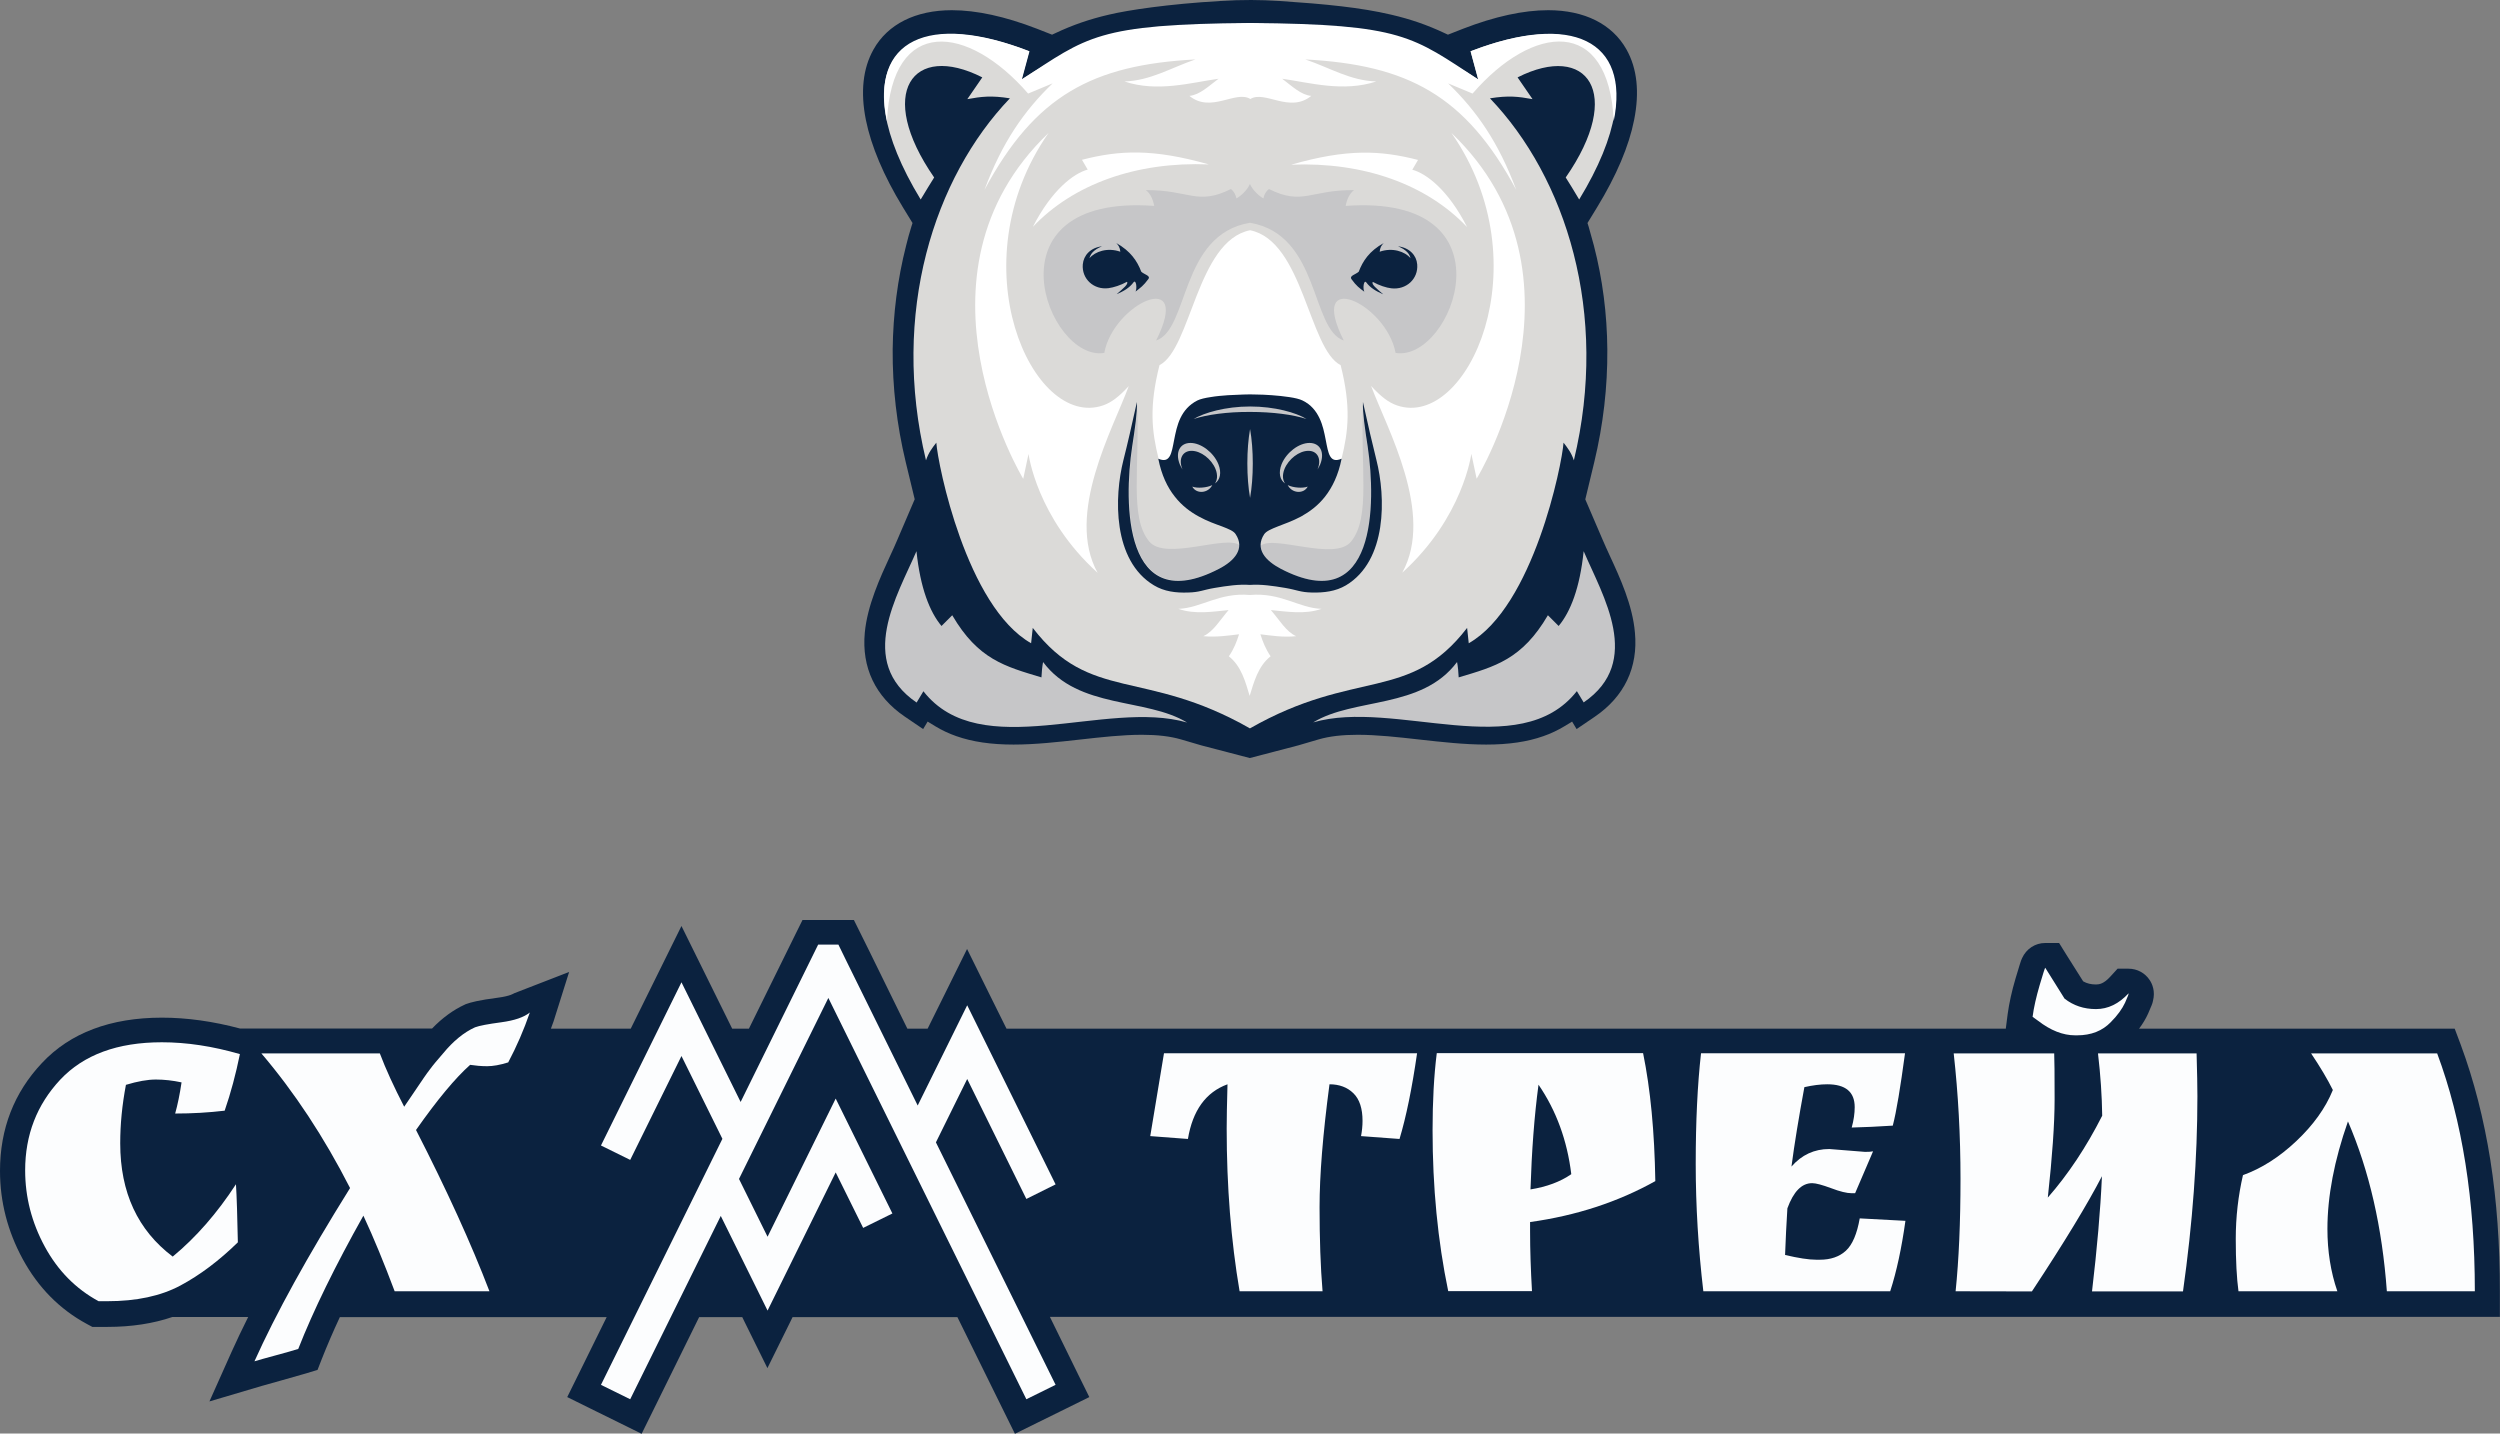 <?xml version="1.0" encoding="UTF-8"?> <svg xmlns="http://www.w3.org/2000/svg" xmlns:xlink="http://www.w3.org/1999/xlink" version="1.1" id="Слой_1" x="0px" y="0px" viewBox="0 0 1838.3 1054.1" style="enable-background:new 0 0 1838.3 1054.1;" xml:space="preserve"><rect x="0" y="0" width="1838.3" height="1054.1" fill="#808080" stroke="none"/> <style type="text/css"> .st0{fill:#0B223F;} .st1{fill:#FCFDFE;} .st2{fill-rule:evenodd;clip-rule:evenodd;fill:#DBDAD8;} .st3{fill-rule:evenodd;clip-rule:evenodd;fill:#FFFFFF;} .st4{fill-rule:evenodd;clip-rule:evenodd;fill:#C6C6C8;} .st5{fill-rule:evenodd;clip-rule:evenodd;fill:#0B223F;} </style> <g> <path class="st0" d="M1831.2,853c-4.8-30.2-12.1-58.7-21.7-84.6l-4.5-12h-12.8h-17.4h-75.2h-34.5h-31.7h-18h-42.5 c2.8-3.7,5-7.4,6.7-11.2c1.1-2.5,1.9-4.4,2.5-5.9c0.5-1.2,0.8-2.2,1-3.2c1.9-7.3-0.6-12.7-2.3-15.3c-3.4-5.3-9.3-8.5-15.6-8.5h-8.1 l-5.5,6c-4.6,5-7.9,5.6-10.3,5.6c-3.7,0-6.7-0.7-9.5-2.3l-12.3-19.5l-5.4-8.7h-10.2c-7.4,0-13.9,4.3-17,11.1 c-0.3,0.6-0.5,1.2-0.8,1.9c-0.3,0.8-0.6,1.8-1,3.1c-0.7,2.3-1.7,5.5-3,9.9c-2.8,9.4-4.7,18.2-5.8,26.1l-1.4,10.9h-38.2h-14.7h-6 h-15.1h-150h-16.5h-11h-15.1h-144.9h-6.8h-14.6h-1.8H855.8h-15.7h-100l-12.4-25l-16.6-33.6l-16.6,33.6l-12.4,25h-14.9L639,698.9 l-6-12.1l-5.1-10.3h-11.5h-14.8h-11.5l-5.1,10.3l-34.3,69.6h-12.3l-20.7-41.9l-16.6-33.6l-16.6,33.6l-20.7,41.9h-58.7 c0.7-1.8,1.3-3.7,2-5.5l11.4-36.2L378,730.4c0,0-2.6,2-11.7,3.2c-14.7,1.9-20.2,3.5-23.3,4.6l-0.6,0.2l-0.6,0.3 c-8.5,3.9-16.6,9.8-24.1,17.6h-25.4h-12.8h-87.1h-15.9c-19.8-5.3-39.1-8-57.4-8c-37.8,0-67.5,11.2-88.2,33.3 C10.3,803.4,0,830.1,0,861c0,22.6,5.6,44.4,16.7,64.8c11.3,20.8,27.1,36.9,47.1,47.7l4.1,2.2h4.7H79c17.8,0,33.8-2.5,47.8-7.3h55.7 c-4.4,8.9-8.5,17.3-12.1,25.4l-16.4,36.7l38.5-11.4c3.1-0.9,8.2-2.3,15.3-4.3c7.6-2.1,13.2-3.7,17.2-4.9l8.5-2.6l3.2-8.2 c3.8-9.6,8.2-19.9,13.2-30.6h27.6h12.8H360h26.9h59.2l-20.8,42.2l-8.2,16.6l16.6,8.2l21.5,10.6l16.6,8.2l8.2-16.6l34.1-69.2h31.7 l1.9,3.9l16.6,33.6l16.6-33.6l1.9-3.9H704l34.1,69.2l8.2,16.6l16.6-8.2l21.5-10.6l16.6-8.2l-8.2-16.6L772,968.3h123.9h15.6h61h20.1 h57.2h15.1h61.6h19.6h89.9h16.4h137.4h13.5h14.2h20.5h56h9.9h13.5h20.8h66.9h16.1h8.7h16.1h72.8h25.8h10.5h19.5h45.1h18.5v-18.5 C1838.3,915.5,1835.9,883,1831.2,853z"></path> <g> <g> <g> <polygon class="st1" points="711.2,793.4 754.7,881.6 754.7,881.6 776.2,870.9 776.2,870.9 711.2,739.2 674.8,812.9 622.4,706.7 622.4,706.7 622.4,706.7 616.5,694.6 601.6,694.6 544.6,810.3 501.1,722.3 441.9,842.3 441.9,842.3 463.4,852.9 463.4,852.9 501.1,776.5 531.2,837.4 441.9,1018.3 441.9,1018.3 463.4,1028.9 463.4,1028.9 530,894.1 564.4,963.7 614.5,862.1 634.7,902.9 634.7,902.9 656.2,892.3 656.2,892.3 614.5,807.8 564.4,909.4 543.4,866.9 609.1,733.8 754.7,1028.9 754.7,1028.9 776.2,1018.3 776.2,1018.3 688.2,840 "></polygon> </g> </g> <g> <g> <path class="st1" d="M133.5,795.9c-6.5-1.4-12.8-2.1-18.9-2.1s-13.4,1.3-22,3.9c-2.8,14.7-4.2,29-4.2,43 c0,36.2,12.9,63.9,38.6,83.3c17.2-14.2,32.7-32,46.5-53.2c0.6,9.3,1,23.6,1.4,42.7c-13.8,13.5-27.9,24.1-42.3,31.8 c-14.4,7.7-32.3,11.5-53.7,11.5h-6.4c-16.8-9.1-30-22.5-39.6-40.2c-9.6-17.7-14.4-36.4-14.4-56c0-26.1,8.6-48.3,25.8-66.7 c17.2-18.3,42.1-27.5,74.7-27.5c18.3,0,37.4,2.9,57.4,8.7c-3,14.7-6.7,28.6-11.2,41.6c-11.8,1.4-23.9,2.1-36.4,2.1 C130.6,812.4,132.2,804.7,133.5,795.9z"></path> </g> <g> <path class="st1" d="M373.7,781.2c-6,1.9-11.2,2.8-15.5,2.8c-4.4,0-8.5-0.4-12.5-1c-11,9.8-24.3,25.8-39.8,47.9 c22.6,44.1,40.6,83.6,54,118.6h-69.7c-7.7-20.5-15.3-39.1-23-55.6c-20.7,36.9-36.7,69.5-47.9,98c-3.7,1.2-9.2,2.7-16.5,4.7 c-7.3,2-12.5,3.4-15.7,4.4c15.7-35,39.1-77.4,70.3-127.4c-19.2-37.6-41-70.6-65.2-99h87.1c4.3,11.4,10.3,24.5,17.9,39.2 c1.5-2.1,4.4-6.4,8.7-12.8c4.3-6.4,7.6-11.3,10.1-14.5c2.4-3.3,5.7-7.2,9.8-11.9c7.5-9.1,15.3-15.5,23.5-19.2 c3.2-1.2,9.6-2.4,19.3-3.7c9.7-1.3,16.7-3.7,21-7.2C385.2,757.3,379.9,769.5,373.7,781.2z"></path> </g> </g> <g> <g> <path class="st1" d="M977.6,797.3c-4.9,36.9-7.3,67-7.3,90.3c0,23.3,0.7,44,2.2,61.9h-61c-6.3-37.1-9.5-77-9.5-119.7 c0-7.2,0.2-18.1,0.6-32.5c-15.9,5.8-25.6,19.2-29.1,40.2l-27.7-2.1l10.1-60.9h186.1c-3.7,25.7-8,46.7-12.9,63l-28.3-2.1 c0.7-3.7,1.1-7.5,1.1-11.2c0-9.1-2.2-15.9-6.7-20.3C990.7,799.5,984.8,797.3,977.6,797.3z"></path> </g> <g> <path class="st1" d="M1125.1,905.7c0,13.3,0.5,27.9,1.4,43.7h-61.6c-7.7-37.1-11.5-76.5-11.5-118.3c0-21.2,1-40.1,3.1-56.7 h151.7c5.4,26.4,8.4,57.7,9,94.1c-27.6,15.4-58.3,25.4-92.1,30.1L1125.1,905.7L1125.1,905.7z M1125.4,874.6 c11.9-1.9,21.9-5.6,30-11.2c-3-24.7-11-46.7-24.1-65.8C1128.2,820.7,1126.3,846.4,1125.4,874.6z"></path> </g> <g> <path class="st1" d="M1345.1,844.9l26.3,2.1c2.6,0,4.6-0.1,5.9-0.4l-13.2,30.8h-2.5c-3.5,0-8.6-1.2-15.1-3.7 c-6.5-2.4-11.2-3.7-14-3.7c-7.7,0-13.7,6.2-18.2,18.5c-0.7,11.4-1.3,22.9-1.7,34.3c9.7,2.3,17.4,3.5,23,3.5h2.5 c8,0,14.4-2.2,19.2-6.6c4.8-4.4,8.2-12.4,10.2-23.8l33.6,1.8c-2.8,20.1-6.5,37.3-11.2,51.8h-137.4c-3.7-31.5-5.6-62.7-5.6-93.8 c0-31,1.3-58.1,3.9-81.2h150c-3.4,25.2-6.3,42.9-9,53.2c-11,0.7-21.1,1.2-30.2,1.4c1.5-5.4,2.2-10.4,2.2-15 c0-11.2-6.7-16.8-20.2-16.8c-5,0-10.6,0.7-16.8,2.1c-4.1,22.2-7.3,41.6-9.5,58.4C1324.8,849.2,1334.1,844.9,1345.1,844.9z"></path> </g> <g> <path class="st1" d="M1438,949.5c2.4-23.3,3.6-50.9,3.6-82.7s-1.7-62.6-5-92.2h73.9c0.2,4.2,0.3,15.4,0.3,33.6 c0,18.2-1.7,42.3-5,72.4c14.9-17,28.3-37.1,40-60.2c-0.2-14.5-1.2-29.7-3.1-45.8h72.5c0.4,14,0.6,24.5,0.6,31.5 c0,45.3-3.5,93.1-10.6,143.5h-66.9c3.7-31.3,6.2-59.5,7.3-84.7c-10.5,20.3-27.6,48.5-51.5,84.7L1438,949.5L1438,949.5z M1518.1,734.3c6.5,5.1,14.2,7.7,23.1,7.7c8.9,0,16.8-3.9,23.9-11.5c0.4,0-0.5,2.3-2.5,6.8c-2.1,4.5-5.5,9.3-10.4,14.2 c-6.2,6.5-14.5,9.8-24.9,9.8h-1.4c-9,0-18.1-3.6-27.4-10.8l-3.9-2.8c0.9-7,2.7-14.7,5.2-23.3c2.5-8.5,3.9-12.8,4.1-12.8 L1518.1,734.3z"></path> </g> <g> <path class="st1" d="M1819.8,949.5h-64.7c-3.4-46.9-12.9-88.5-28.6-124.9c-10.1,28.7-15.1,55.1-15.1,79.1 c0,16.3,2.4,31.6,7.3,45.8H1646c-1.3-9.6-2-22.4-2-38.5c0-16.1,1.8-31.7,5.3-46.9c13.6-4.9,26.7-13.2,39.2-25 c12.5-11.8,21.5-24.3,26.9-37.6c-4.1-8.2-9.4-17.1-16-26.9h92.7C1810.6,824.2,1819.8,882.5,1819.8,949.5z"></path> </g> </g> </g> </g> <g> <g> <g> <g> <g> <g> <path class="st0" d="M1183.7,408.6L1183.7,408.6c-1.9-4.2-3.7-8-5.2-11.6l-12.8-29.8l6.6-27.4c6.6-27.5,9.8-55.3,9.6-82.8 c-0.2-26.1-3.5-51.8-9.9-76.5c-1.2-4.6-2.5-9.2-3.8-13.7l-0.9-2.8l7.1-11.6c14.2-23.3,23.4-44.9,27.2-64.2 c4.1-20.5,2.2-37.9-5.6-51.8c-10.5-18.7-30.9-28.9-57.6-28.9c0,0,0,0,0,0c-18.2,0-39.2,4.6-62.5,13.6l-11.2,4.4l-2.6-1.2 c-12.5-5.9-24.9-10.2-39.1-13.5c-22.5-5.3-48.2-7.8-82.3-10.1C933.9,0.3,926.9,0,920.1,0c-7.4,0-15,0.2-22.5,0.7 c-38.9,2.3-68,6.7-82.3,10.1c-14.2,3.3-26.6,7.6-39.1,13.5l-2.6,1.2l-11.2-4.4c-23.3-9-44.3-13.6-62.5-13.6c0,0,0,0,0,0 c-26.7,0-47.2,10.3-57.6,28.9c-7.8,13.9-9.7,31.3-5.6,51.8c3.9,19.3,13,40.9,27.2,64.2l7.1,11.6l-0.9,2.8 c-1.4,4.5-2.7,9.1-3.8,13.7c-6.3,24.7-9.6,50.4-9.9,76.5c-0.2,27.5,3,55.4,9.6,82.8l6.6,27.3L659.8,397 c-1.5,3.6-3.3,7.5-5.2,11.6c-7.5,16.3-16.8,36.5-18.7,56.6c-2.4,25.6,7.7,47,29.5,61.8l13.4,9.1l3.3-5.5l5.6,3.4 c4.8,2.9,10,5.4,15.5,7.3c11.9,4.2,25.7,6.2,42.1,6.2c16,0,32.8-1.9,48.9-3.7c16.1-1.8,31.2-3.5,45.5-3.5 c11.4,0,20.8,1.1,28.7,3.4l15,4.4l35.6,9.3l35.6-9.3l15-4.4c7.9-2.3,17.3-3.4,28.7-3.4c14.3,0,29.5,1.7,45.5,3.5 c16.2,1.8,32.9,3.7,49,3.7c16.5,0,30.2-2,42.1-6.2c5.5-1.9,10.7-4.4,15.5-7.3l5.6-3.4l3.3,5.5l13.4-9.1 c21.7-14.8,31.9-36.2,29.5-61.8C1200.5,445,1191.2,424.8,1183.7,408.6z"></path> </g> <path class="st2" d="M1126.9,72.9l-11-16c51.2-25.9,78.6,11.4,35.4,73.6c3.8,6.1,5,7.9,9.9,16.2c58.4-95.7,18-146.9-79.9-109 l5.6,20.7c-48.4-31.5-76-35.9-167.9-41.5v0c0,0,0,0,0,0c0,0,0,0,0,0v0c-91.9,5.6-119.5,10-167.9,41.5l5.6-20.7 C659-0.2,618.7,51,677,146.7c4.9-8.3,6.2-10.1,9.9-16.2c-43.2-62.3-15.8-99.6,35.4-73.6l-11,16c10.4-1.9,17.6-2.8,31.3-0.6 c-55.7,58.2-87.8,157.8-61.7,266.2c1.8-5.6,4.8-9.4,7.6-13c1.1,16.3,22.2,120.5,69.7,147.5l1.2-11.3 c42.3,55.1,82.1,29.6,159.7,73.9v0c0,0,0,0,0,0s0,0,0,0v0c77.6-44.3,117.4-18.8,159.7-73.9l1.2,11.3 c47.5-27,68.6-131.3,69.7-147.5c2.8,3.6,5.7,7.3,7.6,13c26.1-108.4-6-208-61.7-266.2C1109.3,70.1,1116.5,71,1126.9,72.9z"></path> <path class="st3" d="M985.8,268.5c-23.4-11.9-27.5-91.3-66.6-99.2v0c0,0,0,0,0,0c0,0,0,0,0,0v0c-39.2,7.9-43.3,87.3-66.6,99.2 c-7.7,30.5-5.7,48.5-0.7,68.7c39.8,40,66.9-45.9,67.3-47.3c0.4,1.4,27.6,87.2,67.3,47.3C991.5,317,993.5,299,985.8,268.5z"></path> <path class="st3" d="M971.7,447.7c-16.8-0.6-29.8-12.2-52.6-10.2l0,0.1c0-0.1,0-0.1,0-0.1c-22.7-2-35.8,9.6-52.6,10.2 c12.2,4.3,25.6,2,36.9,0.9c-6.3,7.3-11.2,15.9-18.6,19.2c9.9,0.9,18.7-0.5,26.3-1.4c-1.7,5.4-3.7,10.7-7.5,16.2 c9.3,7.3,12.3,19.2,15.3,29.1c3.1-9.9,6.1-21.8,15.4-29.1c-3.7-5.5-5.8-10.8-7.5-16.2c7.6,0.9,16.5,2.4,26.3,1.4 c-7.3-3.2-12.2-11.8-18.6-19.2C946.2,449.7,959.6,452,971.7,447.7z"></path> <path class="st4" d="M989.5,151.4c0.8-4.6,2.9-9.3,6.2-11.6c-31.8-0.4-37.8,11.6-62.6-0.8c-2.2,1.6-3.6,4.2-4.1,6.9 c-3.1-1.7-7.8-5.9-9.9-10.6c-2.1,4.7-6.8,8.9-9.9,10.6c-0.6-2.7-1.9-5.3-4.1-6.9c-24.8,12.4-30.8,0.5-62.6,0.8 c3.3,2.2,5.4,7,6.2,11.6c-126-9.1-78.4,115.1-36.7,108.1c6.7-36.6,65.3-63.2,38.1-9.1c24.4-8.2,17.4-77.9,69-86.6 c51.6,8.7,44.6,78.4,69,86.6c-27.2-54.1,31.3-27.5,38.1,9.1C1068,266.5,1115.6,142.3,989.5,151.4z"></path> <g> <path class="st5" d="M1042.1,194.4c-0.5-6.5-5.5-12.2-14.1-13.3c6.6,2.8,8.5,5.9,9.2,8.8c-4.1-5-13.4-8.1-22.7-4.8 c0.3-3.2,1.4-4.8,3-6.4c-10.6,5.9-15.4,13.2-18.4,21.1c-2.3,2.1-7.1,2.9-5.3,5.5c3.6,5,5.8,6.5,9.4,9.2 c-1.3-2.7-0.3-9.2,1.5-6.8c2.9,4,7.3,6.5,12.4,8.7c-4.6-4-9.1-7.5-7.6-9.1c4.7,2.6,9.9,4.3,13.6,4.7 C1034,213.3,1043,205.1,1042.1,194.4z"></path> <path class="st5" d="M839.2,199.8c-3-7.9-7.9-15.2-18.4-21.1c1.6,1.6,2.7,3.2,3,6.4c-9.4-3.3-18.6-0.2-22.7,4.8 c0.7-2.9,2.6-6,9.2-8.8c-8.6,1.1-13.5,6.7-14.1,13.3c-0.9,10.7,8.1,18.9,18.9,17.5c3.7-0.5,8.9-2.1,13.6-4.7 c1.4,1.6-3,5.1-7.6,9.1c5.1-2.1,9.5-4.7,12.4-8.7c1.8-2.4,2.8,4.1,1.5,6.8c3.6-2.8,5.8-4.3,9.4-9.2 C846.3,202.7,841.4,201.9,839.2,199.8z"></path> </g> <g> <path class="st3" d="M1067.3,97.8c67.2,96.5,11.8,218.2-40.1,200.3c-6.3-2.2-11.8-6.5-19-14.3c11.5,31,46.9,94,22.9,137.3 c44.8-40.5,50.8-87.4,50.8-87.4l3.9,18.3C1085.9,352.1,1176.6,202.4,1067.3,97.8z"></path> <path class="st3" d="M811.1,298.1c-52,17.9-107.4-103.8-40.1-200.3c-109.3,104.5-18.6,254.3-18.6,254.3l3.9-18.3 c0,0,6,46.9,50.8,87.4c-23.9-43.3,11.5-106.2,22.9-137.3C822.9,291.6,817.4,295.9,811.1,298.1z"></path> </g> <g> <path class="st3" d="M1038.5,124.8c1.4-2.4,2.8-4.8,4.2-7.2c-27.7-7.1-52.1-8.3-93.3,3.5c53.4-2.2,99.8,14.6,129.4,45.9 C1065,139.8,1048.9,127.6,1038.5,124.8z"></path> <path class="st3" d="M795.6,117.5c1.4,2.4,2.8,4.8,4.2,7.2c-10.3,2.8-26.5,15-40.3,42.1c29.6-31.3,76-48.1,129.4-45.9 C847.6,109.2,823.2,110.4,795.6,117.5z"></path> </g> <path class="st3" d="M1081.4,37.7l5.6,20.7c-48.4-31.5-55-40.6-167.8-41.5v0c0,0,0,0,0,0c0,0,0,0,0,0v0 c-112.8,0.9-119.5,10-167.8,41.5l5.6-20.7c-74.7-29-117.2-8-104.8,51.3c3.6-77.5,59.5-71.2,103.8-20.2l18-7.5 c-20.9,20.1-37.2,43.5-50.1,78.3c37.2-69.5,79.7-91.9,155.1-95.9c-18.3,6.3-33.1,15.6-52.2,16.2c24.2,8.1,48.7,0.9,69.2-2 c-7.3,5.5-13.9,11.9-21.4,12.6c15.8,13,34.1-4.4,44.8,2.3c0,0,0,0,0,0c0,0,0,0,0,0c0,0,0,0,0,0c0,0,0,0,0,0 c10.7-6.6,28.9,10.7,44.8-2.3c-7.4-0.6-14-7-21.4-12.6c20.5,2.9,44.9,10,69.2,2c-19.2-0.6-33.9-10-52.2-16.2 c75.3,4,117.8,26.4,155.1,95.9c-12.9-34.8-29.2-58.2-50.1-78.3l18,7.5c44.2-51.1,100.2-57.3,103.8,20.2 C1198.6,29.8,1156.1,8.8,1081.4,37.7z"></path> <g> <path class="st4" d="M1006.6,335.3c-1.8-12.8-3.8-24.6-4.3-33.6c0-0.3,0-0.6,0-0.9l0-0.6c0-0.5,0-0.9,0-1.3l0-0.2 c0-0.5,0-1,0-1.5l0,0l0,0l0,0c0-0.5,0-1,0-1.5l0,0c-2.2,48.3,5.8,84.4-8.8,102.5c-11.9,14.8-56.9-5.1-66.5,3.1 c0,1,0.2,2,0.5,2.9c0.3,1.1,0.8,2.2,1.4,3.2c2.5,4.3,7.3,8,13.1,11C1008.3,452.6,1011.8,378.5,1006.6,335.3z"></path> <path class="st4" d="M844.9,398c-14.6-18.1-6.6-54.2-8.8-102.5l0,0c0,0.5,0,1,0,1.5l0,0l0,0l0,0c0,0.5,0,1,0,1.5l0,0.2 c0,0.4,0,0.9,0,1.3l0,0.6c0,0.3,0,0.6,0,0.9c-0.5,9-2.5,20.8-4.3,33.6c-5.1,43.2-1.7,117.3,64.8,83c5.7-3,10.6-6.7,13.1-11 c0.6-1,1.1-2.1,1.4-3.2c0.3-1,0.4-1.9,0.5-2.9C901.7,392.9,856.8,412.8,844.9,398z"></path> </g> <path class="st5" d="M1012.1,338.2c-3-11.9-6.2-25.9-9.9-42.6c-0.3,8,1.5,19.7,3.5,32.8c6.2,41.6,6.3,126.2-63.8,89.9 c-5.7-3-10.6-6.7-13.1-11c-2.5-4.3-2.7-9.2,0.8-14.5c1.5-2.2,5.2-3.8,10-5.7c4.9-1.9,10.9-4,17.1-7.3 c6.1-3.4,12.4-7.9,17.7-14.7c5.3-6.8,9.7-15.7,12.1-27.8c-4.4,1.9-6.8,0.9-8.4-1.8c-1.6-2.7-2.3-7.1-3.3-12.2 c-1-5.1-2.1-10.7-4.6-15.9c-2.5-5.2-6.2-9.9-12.4-12.9c-2.2-1.1-5.7-1.9-9.7-2.5c-4-0.6-8.6-1.1-12.9-1.4 c-4.3-0.3-8.3-0.5-11.3-0.5c-2.9-0.1-4.8-0.1-4.8-0.1s-1.9,0-4.8,0.1c-2.9,0.1-7,0.3-11.3,0.5c-4.3,0.3-8.9,0.7-12.9,1.4 c-4,0.6-7.5,1.4-9.7,2.5c-6.1,3.1-9.9,7.7-12.4,12.9c-2.5,5.2-3.6,10.9-4.6,15.9c-1,5.1-1.7,9.5-3.3,12.2 c-1.6,2.7-4,3.7-8.4,1.8c2.4,12.1,6.7,21,12.1,27.8c5.3,6.8,11.6,11.4,17.7,14.7c6.1,3.4,12.2,5.5,17.1,7.3 c4.9,1.9,8.6,3.4,10,5.7c3.5,5.3,3.3,10.2,0.8,14.5c-2.5,4.3-7.3,8-13.1,11c-70.1,36.3-70.1-48.3-63.8-89.9 c2-13.1,3.8-24.8,3.5-32.8c-3.7,16.7-6.9,30.8-9.9,42.6c-6.9,27.2-8,74,22.4,92.2c7.6,4.6,16.2,5.6,25,5.3 c8.8-0.2,10.8-1.9,19.7-3.4c8.9-1.5,17.7-2.8,25.9-2.2c8.1-0.6,16.9,0.7,25.9,2.2c8.9,1.5,10.9,3.2,19.7,3.4 c8.8,0.2,17.4-0.8,25-5.3C1020.1,412.2,1019,365.4,1012.1,338.2z"></path> <path class="st4" d="M891.4,356.7c-3,6.1-11.7,6.8-14.7,1.1C880.3,359.2,887.4,358.7,891.4,356.7 M875.4,325.7 c7.8,0,17,7,20.5,15.6c2.5,6.3,1.3,11.7-2.6,14.2c1.9-2.5,2.2-6.3,0.5-10.6c-3-7.4-10.8-13.4-17.6-13.4c-6.7,0-9.8,6-6.8,13.4 l0.1,0.3c-0.8-1.2-1.4-2.5-2-3.8C864,332.6,867.6,325.7,875.4,325.7z M877.7,308.1c7.7-4.6,23.4-9.2,41.5-9.2 c18.1,0,33.9,4.5,41.5,9.2c-9.8-3.2-24.8-5.2-41.5-5.2C902.5,302.8,887.5,304.9,877.7,308.1z M919.2,315.5 c1.3,7.4,2,16.1,2,25.3c0,9.2-0.7,17.9-2,25.3c-1.3-7.4-2-16.1-2-25.3C917.2,331.5,917.9,322.9,919.2,315.5z M946.9,356.7 c3,6.1,11.7,6.8,14.7,1.1C958,359.2,950.9,358.7,946.9,356.7z M962.9,325.7c-7.8,0-17,7-20.5,15.6c-2.5,6.3-1.3,11.7,2.6,14.2 c-1.9-2.5-2.2-6.3-0.5-10.6c3-7.4,10.8-13.4,17.6-13.4c6.7,0,9.8,6,6.8,13.4l-0.1,0.3c0.8-1.2,1.4-2.5,2-3.8 C974.3,332.6,970.7,325.7,962.9,325.7z"></path> <g> <path class="st4" d="M1164.5,405.3c-2.8,27.1-9.7,44.6-18.4,55l-7.9-7.9c-19,32.5-38.8,37.7-65.6,45.7 c-0.1-3.1-0.6-8.4-1.2-11.3c-26,34.8-75.7,26-105.8,44.4c59.9-17.5,151.8,30.5,193.9-23l5,8.3 C1208.4,486.5,1178.5,438,1164.5,405.3z"></path> <path class="st4" d="M767,486.8c-0.6,2.8-1.1,8.2-1.2,11.3c-26.9-8.1-46.6-13.2-65.6-45.7l-7.9,7.9c-8.7-10.4-15.6-28-18.4-55 c-14.1,32.7-44,81.2,0.1,111.3l5-8.3c42,53.6,134,5.6,193.9,23C842.7,512.9,793,521.7,767,486.8z"></path> </g> </g> </g> </g> </g> </g> </svg> 